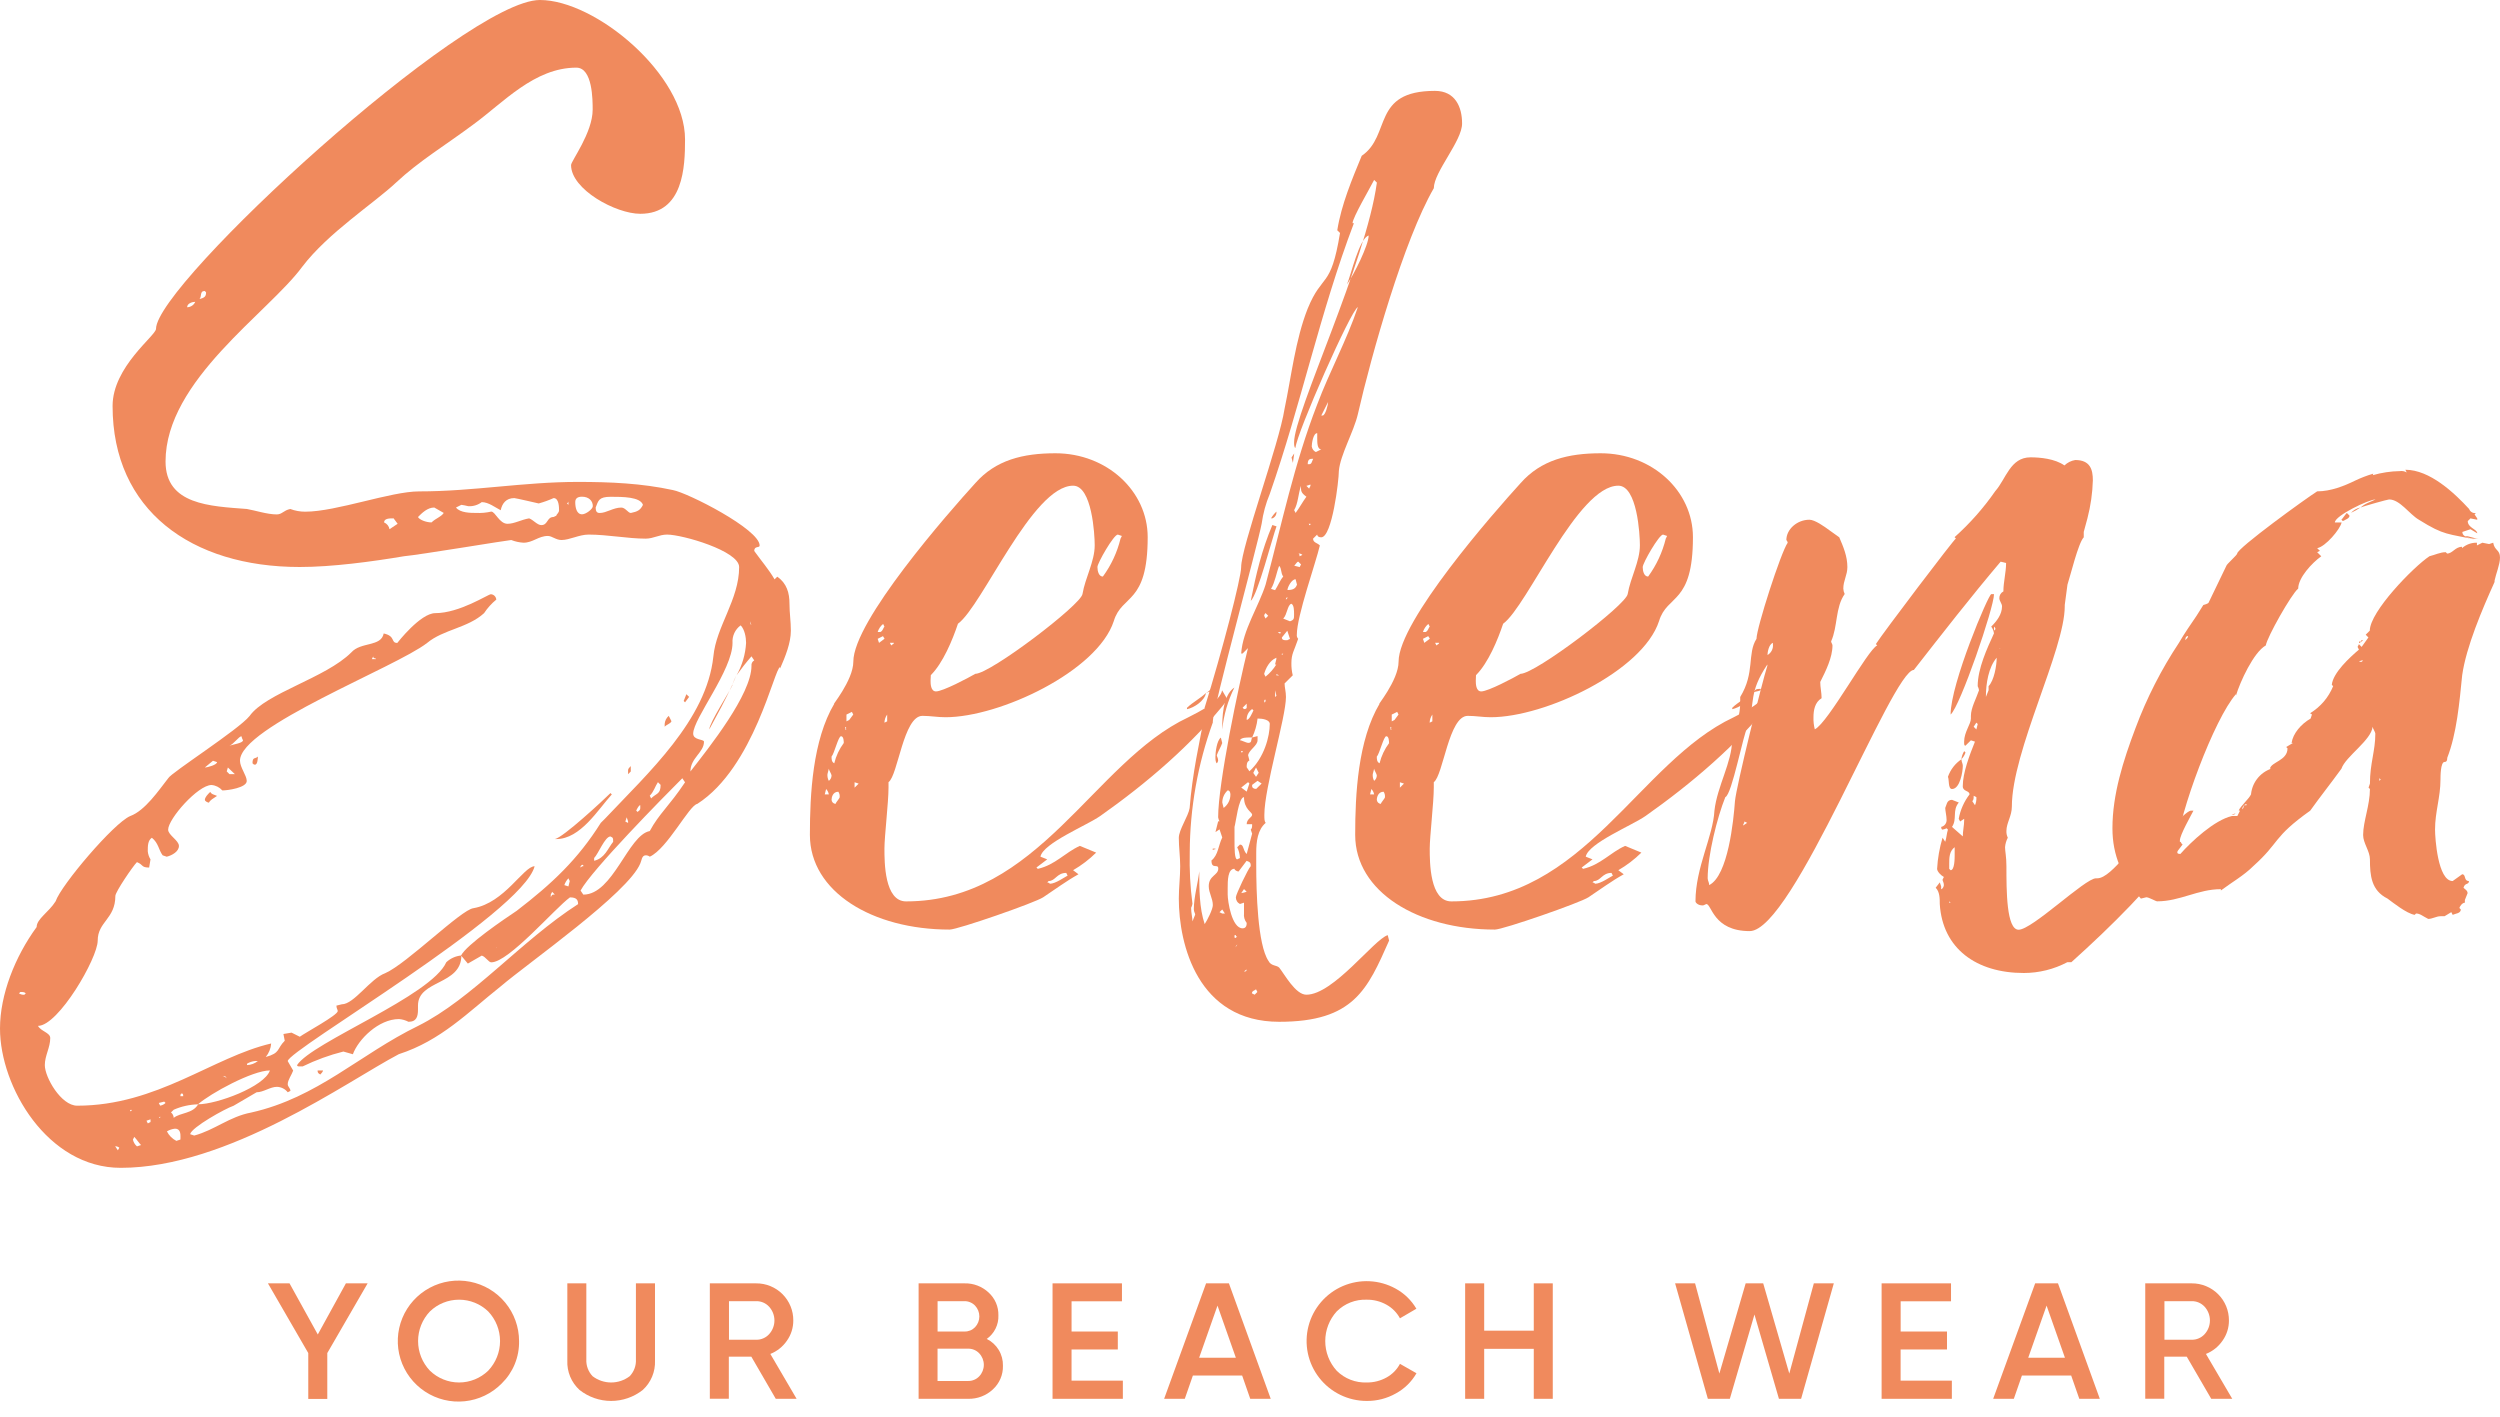 <?xml version="1.0" encoding="UTF-8"?> <svg xmlns="http://www.w3.org/2000/svg" width="120" height="68" viewBox="0 0 120 68" fill="none"> <path d="M17.646 61.601L15.71 64.947V67.148H14.797V64.947L12.861 61.601H13.897L15.254 64.055L16.603 61.601H17.646Z" fill="#F08A5D"></path> <path d="M24.078 66.411C23.604 66.89 22.979 67.19 22.308 67.26C21.637 67.33 20.963 67.166 20.401 66.795C19.838 66.424 19.422 65.87 19.223 65.228C19.024 64.585 19.056 63.893 19.311 63.271C19.567 62.648 20.032 62.134 20.625 61.815C21.219 61.496 21.906 61.393 22.567 61.523C23.229 61.653 23.825 62.008 24.253 62.528C24.681 63.047 24.915 63.699 24.915 64.372C24.923 64.751 24.852 65.127 24.708 65.478C24.564 65.829 24.35 66.146 24.078 66.411ZM20.635 65.792C21.01 66.155 21.512 66.359 22.035 66.359C22.558 66.359 23.06 66.155 23.435 65.792C23.799 65.408 24.002 64.9 24.002 64.371C24.002 63.843 23.799 63.334 23.435 62.95C23.06 62.587 22.558 62.385 22.035 62.385C21.512 62.385 21.01 62.587 20.635 62.95C20.271 63.334 20.068 63.843 20.068 64.371C20.068 64.9 20.271 65.408 20.635 65.792Z" fill="#F08A5D"></path> <path d="M30.851 66.719C30.419 67.059 29.885 67.245 29.335 67.245C28.785 67.245 28.251 67.059 27.819 66.719C27.623 66.541 27.47 66.322 27.368 66.078C27.267 65.833 27.22 65.57 27.232 65.306V61.601H28.144V65.251C28.137 65.398 28.159 65.546 28.211 65.684C28.262 65.823 28.341 65.95 28.443 66.057C28.699 66.253 29.012 66.359 29.335 66.359C29.658 66.359 29.971 66.253 30.227 66.057C30.329 65.95 30.407 65.823 30.459 65.684C30.51 65.546 30.532 65.398 30.524 65.251V61.601H31.44V65.306C31.451 65.57 31.404 65.833 31.302 66.078C31.201 66.322 31.047 66.541 30.851 66.719Z" fill="#F08A5D"></path> <path d="M37.237 67.143L36.064 65.12H34.984V67.139H34.072V61.601H36.294C36.529 61.599 36.762 61.644 36.979 61.733C37.196 61.822 37.394 61.953 37.56 62.119C37.726 62.285 37.857 62.482 37.946 62.699C38.035 62.916 38.08 63.148 38.078 63.383C38.08 63.729 37.974 64.068 37.774 64.351C37.578 64.638 37.3 64.861 36.976 64.989L38.237 67.143H37.237ZM34.991 62.456V64.308H36.301C36.417 64.31 36.532 64.287 36.639 64.24C36.746 64.194 36.841 64.125 36.919 64.039C37.082 63.859 37.173 63.625 37.173 63.382C37.173 63.139 37.082 62.905 36.919 62.724C36.841 62.638 36.746 62.57 36.639 62.523C36.532 62.477 36.417 62.454 36.301 62.456H34.991Z" fill="#F08A5D"></path> <path d="M47.364 64.269C47.603 64.387 47.804 64.572 47.941 64.8C48.079 65.029 48.148 65.293 48.141 65.559C48.146 65.772 48.106 65.982 48.022 66.178C47.939 66.373 47.814 66.548 47.657 66.692C47.337 66.991 46.912 67.153 46.474 67.143H44.093V61.601H46.296C46.724 61.59 47.139 61.748 47.452 62.04C47.604 62.179 47.725 62.348 47.807 62.537C47.888 62.726 47.928 62.931 47.923 63.136C47.932 63.356 47.885 63.575 47.787 63.773C47.689 63.971 47.544 64.141 47.364 64.269ZM46.296 62.456H45.004V63.913H46.296C46.391 63.916 46.484 63.898 46.572 63.863C46.659 63.827 46.738 63.773 46.804 63.705C46.936 63.565 47.009 63.38 47.009 63.188C47.009 62.996 46.936 62.811 46.804 62.671C46.739 62.602 46.66 62.547 46.572 62.511C46.485 62.473 46.391 62.455 46.296 62.456ZM46.469 66.287C46.569 66.289 46.668 66.27 46.76 66.231C46.853 66.193 46.936 66.135 47.004 66.062C47.145 65.914 47.224 65.717 47.224 65.512C47.224 65.307 47.145 65.11 47.004 64.961C46.936 64.888 46.853 64.831 46.761 64.792C46.668 64.753 46.569 64.734 46.469 64.736H45.002V66.287H46.469Z" fill="#F08A5D"></path> <path d="M51.434 66.271H53.897V67.143H50.522V61.601H53.854V62.462H51.435V63.913H53.655V64.775H51.434V66.271Z" fill="#F08A5D"></path> <path d="M60.012 67.143L59.623 66.026H57.258L56.87 67.143H55.878L57.892 61.601H58.988L60.995 67.143H60.012ZM57.559 65.171H59.321L58.44 62.669L57.559 65.171Z" fill="#F08A5D"></path> <path d="M65.599 67.245C65.159 67.245 64.725 67.144 64.33 66.951C63.935 66.758 63.59 66.478 63.321 66.131C63.051 65.785 62.865 65.381 62.776 64.951C62.687 64.522 62.698 64.078 62.807 63.653C62.917 63.228 63.123 62.834 63.409 62.501C63.695 62.167 64.053 61.904 64.457 61.73C64.861 61.557 65.299 61.477 65.739 61.499C66.178 61.52 66.606 61.642 66.991 61.854C67.404 62.08 67.748 62.413 67.986 62.819L67.198 63.279C67.05 63.005 66.826 62.778 66.552 62.626C66.263 62.464 65.936 62.381 65.604 62.385C65.338 62.374 65.073 62.419 64.825 62.515C64.577 62.612 64.352 62.759 64.163 62.947C63.808 63.337 63.612 63.845 63.612 64.372C63.612 64.899 63.808 65.407 64.163 65.797C64.352 65.985 64.577 66.132 64.825 66.228C65.073 66.325 65.338 66.369 65.604 66.359C65.937 66.363 66.265 66.28 66.556 66.118C66.829 65.967 67.053 65.74 67.198 65.464L67.991 65.916C67.758 66.323 67.416 66.659 67.003 66.884C66.575 67.126 66.091 67.251 65.599 67.245Z" fill="#F08A5D"></path> <path d="M73.621 61.601H74.533V67.143H73.621V64.744H71.241V67.143H70.327V61.601H71.241V63.872H73.621V61.601Z" fill="#F08A5D"></path> <path d="M81.977 67.143L80.405 61.601H81.364L82.53 65.931L83.792 61.601H84.634L85.886 65.931L87.064 61.601H88.023L86.453 67.143H85.389L84.214 63.096L83.032 67.143H81.977Z" fill="#F08A5D"></path> <path d="M91.229 66.271H93.689V67.143H90.317V61.601H93.649V62.462H91.231V63.913H93.456V64.775H91.229V66.271Z" fill="#F08A5D"></path> <path d="M99.806 67.143L99.417 66.026H97.052L96.664 67.143H95.672L97.688 61.601H98.783L100.791 67.143H99.806ZM97.355 65.171H99.117L98.236 62.669L97.355 65.171Z" fill="#F08A5D"></path> <path d="M106.139 67.143L104.964 65.12H103.885V67.139H102.972V61.601H105.203C105.438 61.599 105.67 61.645 105.888 61.734C106.105 61.823 106.303 61.954 106.469 62.12C106.635 62.285 106.766 62.482 106.856 62.699C106.945 62.916 106.99 63.148 106.989 63.383C106.991 63.729 106.884 64.068 106.683 64.351C106.487 64.638 106.209 64.861 105.885 64.989L107.148 67.143H106.139ZM103.893 62.456V64.308H105.203C105.319 64.31 105.435 64.287 105.542 64.24C105.649 64.194 105.744 64.125 105.823 64.039C105.986 63.859 106.076 63.625 106.076 63.382C106.076 63.139 105.986 62.905 105.823 62.724C105.744 62.638 105.649 62.57 105.542 62.523C105.435 62.477 105.319 62.454 105.203 62.456H103.893Z" fill="#F08A5D"></path> <path d="M37.961 30.272C37.961 30.858 37.7 31.508 37.443 32.092V32.026C37.182 32.026 36.206 36.833 33.47 38.587C33.079 38.652 32.038 40.731 31.191 41.12C31.135 41.078 31.066 41.054 30.996 41.055C30.799 41.055 30.799 41.315 30.735 41.444C30.148 42.871 25.394 46.187 24.026 47.352C22.471 48.587 21.161 49.95 19.144 50.6C16.668 51.9 10.938 56.056 5.796 56.056C2.279 56.06 0 52.163 0 49.37C0 47.746 0.717 45.923 1.759 44.498C1.759 44.108 2.344 43.783 2.669 43.264C2.93 42.485 5.469 39.497 6.25 39.171C6.967 38.907 7.618 37.937 8.074 37.356C8.204 37.096 11.46 35.018 11.98 34.368C12.762 33.264 15.627 32.55 16.863 31.316C17.32 30.799 18.297 31.056 18.418 30.406C19.004 30.535 18.743 30.861 19.07 30.861C19.07 30.861 20.177 29.431 20.892 29.431C22.065 29.431 23.431 28.523 23.563 28.523C23.63 28.527 23.693 28.556 23.741 28.603C23.788 28.651 23.817 28.714 23.822 28.781C23.595 28.967 23.397 29.186 23.236 29.431C22.455 30.146 21.282 30.212 20.502 30.861C19.004 32.03 11.519 34.889 11.519 36.512C11.519 36.836 11.844 37.225 11.844 37.486C11.844 37.811 10.931 37.941 10.672 37.941C10.54 37.791 10.354 37.697 10.154 37.68C9.503 37.68 8.071 39.306 8.071 39.824C8.071 40.084 8.589 40.341 8.589 40.605C8.589 40.869 8.264 41.058 8.003 41.122L7.808 41.056C7.613 40.798 7.613 40.472 7.29 40.212C7.093 40.343 7.093 40.603 7.093 40.862C7.106 41 7.151 41.133 7.224 41.251L7.159 41.642C6.768 41.642 6.898 41.511 6.573 41.382C6.378 41.577 5.537 42.811 5.537 43.005C5.537 44.11 4.69 44.239 4.69 45.149C4.69 45.994 2.802 49.242 1.824 49.242C1.955 49.501 2.412 49.566 2.412 49.826C2.412 50.281 2.151 50.671 2.151 51.126C2.151 51.71 2.932 53.073 3.705 53.073C7.547 53.073 10.218 50.736 13.016 50.087C12.999 50.325 12.908 50.551 12.757 50.736C13.473 50.54 13.276 50.345 13.668 49.956L13.604 49.632L13.994 49.566L14.39 49.764C14.651 49.57 16.212 48.73 16.212 48.531C16.212 48.465 16.148 48.401 16.148 48.27L16.407 48.206C16.995 48.206 17.776 46.971 18.492 46.712C19.529 46.257 22.137 43.659 22.725 43.593C24.223 43.335 25.133 41.58 25.662 41.58C25.076 43.853 13.811 50.414 13.811 50.934L14.072 51.388C14.006 51.583 13.811 51.843 13.811 52.037C13.811 52.168 13.941 52.232 13.941 52.363L13.811 52.429C13.749 52.35 13.671 52.285 13.581 52.24C13.492 52.195 13.393 52.171 13.293 52.168C12.968 52.168 12.642 52.429 12.317 52.429L11.21 53.077C10.819 53.208 9.192 54.111 9.126 54.441L9.321 54.507C10.297 54.247 11.014 53.597 12.056 53.402C15.247 52.687 17.264 50.609 20.064 49.246C22.669 47.946 25.014 45.153 27.748 43.398C27.748 43.204 27.683 43.074 27.358 43.074C26.641 43.591 24.421 46.192 23.582 46.192C23.45 46.192 23.321 45.932 23.126 45.868L22.457 46.252L22.131 45.863C22.391 45.346 24.216 44.108 24.801 43.719C26.494 42.42 27.738 41.249 28.838 39.497L29.034 39.302C31.117 37.093 33.917 34.559 34.242 31.508C34.373 30.077 35.479 28.778 35.479 27.22C35.479 26.441 32.744 25.66 32.024 25.66C31.632 25.66 31.372 25.855 30.987 25.855C30.141 25.855 29.163 25.66 28.251 25.66C27.797 25.66 27.341 25.921 26.95 25.921C26.689 25.921 26.494 25.726 26.299 25.726C25.843 25.726 25.582 26.05 25.126 26.05C24.925 26.038 24.727 25.994 24.54 25.921C24.411 25.921 20.113 26.636 19.396 26.699C17.841 26.96 15.941 27.216 14.386 27.216C9.178 27.216 5.404 24.488 5.404 19.487C5.404 17.602 7.489 16.108 7.489 15.784C7.489 13.64 22.333 0 25.915 0C28.584 0 32.882 3.572 32.882 6.69C32.882 7.989 32.817 10.262 30.733 10.262C29.56 10.262 27.411 9.094 27.411 7.924C27.411 7.729 28.448 6.373 28.448 5.261C28.448 4.806 28.448 3.247 27.665 3.247C25.648 3.247 24.15 4.936 22.718 5.976C21.415 6.95 20.113 7.729 19.006 8.768C17.969 9.744 15.751 11.172 14.514 12.796C12.892 15.008 7.946 18.255 7.946 22.153C7.946 24.232 10.092 24.297 11.85 24.431C12.241 24.497 12.826 24.692 13.283 24.692C13.543 24.692 13.609 24.497 13.934 24.431C14.163 24.518 14.406 24.562 14.651 24.561C16.148 24.561 18.752 23.587 20.12 23.587C22.725 23.587 25.129 23.132 27.738 23.132C29.301 23.132 30.797 23.198 32.295 23.522C33.012 23.653 36.463 25.407 36.463 26.186C36.463 26.315 36.203 26.186 36.203 26.446C36.527 26.899 36.919 27.354 37.178 27.809L37.31 27.68C37.766 28.004 37.895 28.459 37.895 28.979C37.895 29.429 37.961 29.819 37.961 30.272ZM1.237 47.681C1.171 47.615 1.107 47.615 0.976 47.615L0.912 47.681C0.988 47.733 1.08 47.756 1.171 47.746L1.237 47.681ZM5.728 55.091C5.672 55.045 5.601 55.02 5.528 55.02L5.657 55.215L5.728 55.091ZM6.314 53.273C6.248 53.273 6.248 53.273 6.248 53.337C6.316 53.332 6.316 53.332 6.316 53.268L6.314 53.273ZM6.77 54.962C6.64 54.831 6.575 54.702 6.445 54.571L6.38 54.702C6.408 54.828 6.476 54.942 6.575 55.026L6.77 54.962ZM7.226 53.857V53.728L7.031 53.794L7.095 53.923L7.226 53.857ZM7.946 52.942L7.882 52.877L7.622 52.942L7.687 53.071C7.785 53.056 7.875 53.011 7.946 52.942ZM7.687 53.657V53.592C7.622 53.657 7.622 53.657 7.622 53.721C7.618 53.657 7.618 53.657 7.684 53.657H7.687ZM8.663 54.566C8.663 54.436 8.663 54.176 8.402 54.176C8.264 54.19 8.131 54.235 8.012 54.307C8.11 54.503 8.269 54.663 8.465 54.762L8.66 54.698L8.663 54.566ZM8.207 53.397C8.247 53.428 8.279 53.468 8.302 53.513C8.324 53.558 8.337 53.607 8.338 53.657C8.663 53.397 9.249 53.463 9.51 53.008C9.106 53.017 8.708 53.105 8.338 53.268L8.207 53.397ZM8.793 52.618C8.793 52.553 8.793 52.487 8.729 52.487C8.665 52.487 8.66 52.553 8.66 52.618H8.793ZM8.983 14.748C9.066 14.746 9.147 14.721 9.216 14.675C9.285 14.629 9.34 14.564 9.373 14.488C9.245 14.488 8.983 14.553 8.983 14.748ZM9.501 53.006C10.413 53.006 12.692 52.161 12.956 51.381C12.111 51.383 10.092 52.487 9.501 53.008V53.006ZM9.567 14.357C9.828 14.291 9.891 14.226 9.891 14.031L9.828 13.967C9.572 13.969 9.701 14.228 9.572 14.359L9.567 14.357ZM9.833 36.839C9.962 36.839 10.418 36.71 10.418 36.581L10.223 36.516L9.833 36.839ZM9.833 38.399C9.833 38.27 9.962 38.139 10.092 38.01C10.158 38.139 10.287 38.139 10.418 38.204C10.223 38.334 10.092 38.399 10.028 38.528C9.962 38.521 9.833 38.458 9.833 38.39V38.399ZM10.743 51.65H10.679C10.743 51.65 10.874 51.715 10.874 51.781C10.874 51.745 10.86 51.712 10.835 51.686C10.811 51.661 10.778 51.645 10.743 51.643V51.65ZM10.883 37.027L11.013 37.158H11.273L10.938 36.839L10.883 37.027ZM11.598 35.338C11.469 35.338 11.208 35.73 11.013 35.793C11.208 35.73 11.664 35.664 11.664 35.535C11.629 35.474 11.604 35.407 11.59 35.338H11.598ZM11.859 51.124C12.048 51.117 12.23 51.048 12.377 50.929H12.246C12.108 50.942 11.974 50.986 11.856 51.059L11.859 51.124ZM12.249 36.703C12.184 36.703 12.184 36.703 12.12 36.638C12.12 36.314 12.249 36.443 12.381 36.314C12.372 36.379 12.372 36.703 12.241 36.703H12.249ZM22.146 45.863C22.146 47.291 20.063 47.031 20.063 48.265V48.46C20.063 48.785 19.999 49.046 19.607 49.046C19.465 48.972 19.311 48.928 19.152 48.915C18.175 48.915 17.199 49.888 16.938 50.604L16.482 50.474C15.807 50.644 15.153 50.883 14.528 51.188H14.39C14.324 51.188 14.26 51.188 14.26 51.124C14.975 50.019 20.705 47.81 21.422 46.187C21.619 46.003 21.87 45.89 22.137 45.863H22.146ZM15.374 51.577C15.245 51.514 15.245 51.448 15.245 51.383H15.506C15.497 51.448 15.431 51.514 15.374 51.577ZM17.85 31.637H18.045C18.045 31.571 17.914 31.637 17.914 31.508L17.85 31.637ZM19.087 25.142L18.892 24.881C18.696 24.881 18.436 24.881 18.436 25.076C18.503 25.104 18.562 25.149 18.608 25.206C18.653 25.263 18.684 25.33 18.696 25.402L19.087 25.142ZM20.845 24.361C20.519 24.361 20.258 24.621 20.063 24.816C20.128 24.947 20.453 25.076 20.714 25.076C20.909 24.881 21.17 24.816 21.3 24.621L20.845 24.361ZM26.705 24.752C26.705 24.687 26.834 24.621 26.834 24.492C26.834 24.363 26.834 23.908 26.574 23.908C26.342 24.012 26.103 24.098 25.858 24.166C25.858 24.166 24.751 23.908 24.686 23.908C24.295 23.908 24.1 24.166 24.034 24.492C23.775 24.361 23.449 24.102 23.124 24.102C22.937 24.243 22.706 24.312 22.473 24.297C22.365 24.269 22.256 24.247 22.146 24.232L21.887 24.361C22.082 24.621 22.602 24.621 22.863 24.621C23.104 24.632 23.345 24.61 23.58 24.556C23.775 24.556 23.97 25.142 24.361 25.142C24.686 25.142 25.012 24.947 25.397 24.881C25.592 24.947 25.788 25.205 25.983 25.205C26.309 25.205 26.244 24.816 26.568 24.816L26.705 24.752ZM23.768 45.472C23.832 45.472 23.832 45.472 23.832 45.537V45.472H23.768ZM26.632 42.938L26.503 42.809L26.437 42.938V43.069C26.501 42.938 26.501 42.938 26.631 42.938H26.632ZM26.698 40.276H26.632C27.023 40.21 28.977 38.392 29.303 38.068L29.367 38.132C28.714 38.847 27.867 40.276 26.696 40.276H26.698ZM27.349 42.29L27.284 42.159C27.196 42.252 27.129 42.364 27.088 42.485L27.284 42.549L27.349 42.29ZM27.284 24.037C27.284 24.102 27.284 24.102 27.218 24.166L27.284 24.232V24.037ZM28.456 24.297C28.456 24.037 28.26 23.842 27.938 23.842C27.743 23.842 27.612 23.908 27.612 24.102C27.612 24.361 27.677 24.687 27.938 24.687C28.128 24.687 28.455 24.431 28.455 24.297H28.456ZM32.751 37.356C31.839 38.266 28.389 41.773 27.867 42.747L27.999 42.942C29.431 42.942 30.148 40.084 31.189 39.89C31.644 39.045 32.1 38.72 32.882 37.551L32.751 37.356ZM27.867 41.644C27.933 41.579 27.933 41.579 27.999 41.579C27.999 41.513 27.999 41.513 27.933 41.513L27.867 41.579V41.644ZM28.519 41.318C29.037 41.189 29.17 40.734 29.431 40.408C29.431 40.214 29.431 40.214 29.301 40.15C29.04 40.15 28.714 40.994 28.519 41.184V41.318ZM30.863 24.235C30.733 23.846 29.887 23.846 29.308 23.846C28.73 23.846 28.721 24.04 28.591 24.363C28.591 24.557 28.657 24.623 28.787 24.623C29.111 24.623 29.438 24.363 29.823 24.363C30.018 24.363 30.149 24.623 30.279 24.623C30.602 24.556 30.733 24.492 30.863 24.232V24.235ZM30.016 39.435L30.148 39.5V39.424L30.082 39.23L30.016 39.435ZM30.148 37.162V36.967C30.148 36.901 30.212 36.836 30.277 36.772V37.031L30.148 37.162ZM30.538 38.907L30.602 38.973C30.668 38.907 30.733 38.907 30.733 38.778V38.649C30.668 38.652 30.602 38.782 30.538 38.907ZM31.253 38.323C31.514 38.065 31.709 38.129 31.709 37.673L31.58 37.544C31.448 37.739 31.385 37.999 31.189 38.194L31.253 38.323ZM32.231 34.621C32.165 34.751 32.036 34.751 31.904 34.882V34.751C31.91 34.676 31.929 34.603 31.963 34.536C31.996 34.47 32.043 34.41 32.1 34.361L32.231 34.621ZM32.882 33.712L32.817 33.646L32.946 33.322L33.078 33.451L32.882 33.712ZM36.071 31.957C36.064 31.906 36.073 31.854 36.097 31.808C36.12 31.762 36.157 31.724 36.203 31.699L36.071 31.504C35.818 31.794 35.579 32.098 35.356 32.412C35.625 31.937 35.781 31.406 35.812 30.861C35.812 30.601 35.746 30.212 35.551 30.017C35.42 30.113 35.315 30.241 35.247 30.389C35.179 30.537 35.149 30.699 35.161 30.861C35.161 32.161 33.273 34.497 33.273 35.213C33.273 35.538 33.791 35.473 33.791 35.602C33.791 36.119 33.14 36.383 33.14 37.031C34.053 35.859 36.071 33.326 36.071 31.961V31.957ZM35.152 32.867C34.826 33.582 34.435 34.296 34.045 35.011C34.053 34.689 35.029 33.196 35.161 32.876L35.152 32.867ZM35.347 32.412C35.271 32.559 35.206 32.711 35.152 32.867L35.347 32.412ZM36.062 30.01C36.062 29.944 35.999 29.879 35.999 29.815C35.995 29.852 36 29.888 36.012 29.922C36.025 29.957 36.045 29.988 36.071 30.013L36.062 30.01Z" fill="#F08A5D"></path> <path d="M58.927 33.586C57.234 35.73 55.02 37.613 52.807 39.171C52.156 39.626 50.071 40.471 49.941 41.12L50.267 41.249L49.749 41.641L49.815 41.705C50.661 41.51 51.117 40.925 51.833 40.602L52.615 40.925C52.284 41.253 51.912 41.537 51.508 41.77L51.767 41.965C51.181 42.29 50.661 42.68 50.074 43.069C49.684 43.33 45.973 44.62 45.583 44.62C41.87 44.62 38.875 42.802 38.875 40.074C38.875 38.125 39.006 35.528 40.048 33.774C39.853 33.968 40.96 32.669 40.96 31.759C40.96 29.812 45.517 24.614 46.819 23.186C47.795 22.081 49.098 21.757 50.661 21.757C53.135 21.757 55.089 23.575 55.089 25.784C55.089 29.031 53.852 28.512 53.462 29.812C52.676 32.221 47.987 34.427 45.384 34.427C44.994 34.427 44.667 34.361 44.277 34.361C43.365 34.361 43.104 37.219 42.649 37.544V37.805C42.649 38.518 42.453 40.143 42.453 40.734C42.453 41.384 42.453 43.267 43.489 43.267C49.868 43.267 52.472 36.578 57.032 34.434C57.55 34.173 58.587 33.653 58.66 33.134L58.927 33.586ZM39.784 38.132C39.767 38.035 39.722 37.944 39.654 37.872L39.588 38.132H39.784ZM39.784 36.898L39.718 37.158C39.708 37.27 39.731 37.383 39.784 37.482C39.824 37.452 39.856 37.412 39.879 37.367C39.902 37.322 39.914 37.273 39.915 37.222C39.915 37.158 39.784 36.964 39.784 36.898ZM40.501 35.664C40.501 35.599 40.501 35.339 40.369 35.339C40.238 35.339 40.044 36.183 39.915 36.314C39.915 36.443 39.915 36.574 40.044 36.638C40.13 36.286 40.285 35.955 40.501 35.664ZM40.305 38.263C40.315 38.171 40.292 38.079 40.24 38.003C39.979 38.003 39.915 38.263 39.915 38.392C39.918 38.443 39.939 38.491 39.975 38.527C40.011 38.563 40.059 38.584 40.11 38.587C40.11 38.522 40.305 38.327 40.305 38.263ZM40.63 35.014L40.564 34.949H40.63L40.564 34.885V35.014H40.63ZM40.956 34.299L40.891 34.17L40.63 34.299V34.625L40.761 34.56L40.956 34.299ZM41.216 37.613L41.02 37.548V37.808L41.216 37.613ZM42.453 30.077L42.389 29.948C42.266 30.05 42.175 30.185 42.128 30.337H42.257C42.389 30.272 42.389 30.143 42.453 30.077ZM42.389 30.532L42.128 30.663L42.193 30.858L42.453 30.663C42.453 30.598 42.389 30.598 42.389 30.532ZM42.584 34.299C42.501 34.413 42.456 34.549 42.453 34.689L42.584 34.625V34.299ZM42.713 30.853L42.779 30.982C42.845 30.916 42.908 30.916 42.908 30.853H42.713ZM44.667 32.671C44.667 32.8 44.667 33.188 44.928 33.188C45.253 33.188 46.483 32.538 46.816 32.343C47.531 32.343 51.895 29.029 51.96 28.511C52.09 27.73 52.546 26.951 52.546 26.172C52.546 25.655 52.415 23.313 51.51 23.313C49.556 23.313 47.146 29.095 45.982 29.939C45.721 30.718 45.265 31.823 44.679 32.407L44.667 32.671ZM50.269 42.354C50.318 42.361 50.364 42.384 50.399 42.42C50.66 42.42 51.116 42.094 51.245 42.03L51.18 41.899C50.724 41.899 50.661 42.29 50.333 42.29L50.269 42.354ZM52.677 27.22C52.677 27.415 52.743 27.675 52.938 27.675C53.337 27.13 53.625 26.511 53.785 25.855L53.85 25.726L53.655 25.66C53.458 25.66 52.676 27.025 52.676 27.22H52.677ZM56.975 33.975C57.236 33.715 57.627 33.52 57.887 33.26C57.822 33.65 57.3 33.975 56.975 34.041V33.975ZM58.342 33.131C58.212 33.196 58.017 33.196 57.887 33.26C58.147 33.131 58.017 33.065 58.342 33.065V33.131Z" fill="#F08A5D"></path> <path d="M68.824 9.032C67.39 11.507 65.829 17.021 65.177 19.88C64.982 20.725 64.331 21.828 64.265 22.608C64.265 23.063 63.941 25.791 63.419 25.791C63.224 25.791 63.224 25.66 63.224 25.66L63.028 25.855C63.028 26.05 63.224 26.05 63.353 26.181C63.158 27.025 62.248 29.558 62.248 30.467C62.243 30.502 62.247 30.538 62.258 30.572C62.269 30.606 62.287 30.637 62.312 30.663C62.116 31.247 61.987 31.377 61.987 31.831C61.983 32.028 62.005 32.225 62.052 32.416L61.66 32.805C61.66 33 61.726 33.196 61.726 33.455C61.726 34.43 60.689 37.808 60.689 39.107C60.689 39.302 60.689 39.431 60.755 39.497C60.365 39.821 60.299 40.405 60.299 40.925V41.51C60.299 42.809 60.365 45.342 60.885 46.121C61.016 46.382 61.275 46.316 61.403 46.447C61.662 46.771 62.184 47.746 62.705 47.746C64.006 47.746 65.96 45.082 66.611 44.887L66.677 45.148C65.64 47.486 64.984 49.046 61.403 49.046C57.495 49.046 56.583 45.342 56.583 43.133C56.583 42.616 56.649 42.099 56.649 41.582C56.649 41.127 56.583 40.672 56.583 40.217C56.583 39.828 57.039 39.183 57.102 38.789C57.231 37.165 57.557 35.671 57.882 34.048L57.818 33.982C58.665 31.254 59.575 27.745 59.575 27.227C59.575 26.253 61.399 21.316 61.658 19.627C61.985 18.067 62.177 16.315 62.766 14.821C63.483 13.066 63.873 13.911 64.321 11.183L64.189 11.053C64.385 9.818 64.906 8.584 65.362 7.479C66.794 6.506 65.818 4.362 68.878 4.362C69.855 4.362 70.18 5.142 70.18 5.921C70.191 6.759 68.824 8.253 68.824 9.032ZM58.471 39.425H58.535C58.504 39.363 58.482 39.298 58.471 39.23C58.471 37.606 59.447 32.929 59.903 31.109L59.643 31.37H59.577C59.643 30.265 60.423 29.097 60.75 28.057C61.531 25.128 62.116 22.276 63.224 19.418C63.809 17.859 64.656 16.301 65.177 14.741C64.851 14.871 62.241 20.782 62.182 21.497C62.116 21.497 62.116 21.302 62.116 21.236C62.116 19.808 65.571 12.598 66.09 8.765L65.958 8.636C65.763 9.025 64.922 10.454 64.922 10.714H64.987C63.358 15.002 62.448 19.418 60.95 23.706C60.759 24.164 60.628 24.644 60.56 25.135C60.365 26.169 58.216 34.034 58.216 34.613V34.677C57.491 36.677 57.116 38.786 57.108 40.913C57.087 41.738 57.13 42.563 57.238 43.381C57.227 43.449 57.206 43.515 57.174 43.576C57.174 43.836 57.238 44.031 57.238 44.226L57.369 43.902C57.369 43.836 57.304 43.771 57.304 43.641C57.304 43.057 57.499 42.407 57.565 41.823C57.565 42.668 57.564 43.576 57.825 44.357C57.955 44.162 58.216 43.641 58.216 43.447C58.216 43.121 58.02 42.862 58.02 42.537C58.02 42.02 58.477 42.02 58.477 41.692C58.477 41.432 58.15 41.758 58.15 41.303C58.477 41.043 58.477 40.589 58.668 40.198L58.537 39.809L58.342 39.94L58.471 39.425ZM58.211 40.733H58.34C58.34 40.798 58.34 40.733 58.211 40.798V40.733ZM58.667 35.666C58.601 35.861 58.471 36.055 58.406 36.25C58.406 36.316 58.471 36.381 58.471 36.51C58.465 36.559 58.441 36.605 58.406 36.64C58.34 36.576 58.34 36.445 58.34 36.316C58.34 36.121 58.406 35.537 58.601 35.406L58.667 35.666ZM58.535 43.785L58.667 43.85H58.796L58.667 43.655L58.535 43.785ZM59.252 33C58.938 33.631 58.739 34.313 58.667 35.014C58.667 34.494 58.667 33.393 59.252 33ZM58.734 38.782C58.836 38.707 58.919 38.609 58.975 38.496C59.032 38.383 59.061 38.258 59.06 38.132C59.06 38.132 59.06 37.937 58.929 37.937C58.848 38.011 58.782 38.102 58.738 38.202C58.693 38.303 58.67 38.411 58.67 38.522L58.734 38.782ZM59.841 41.315L59.451 41.832C59.385 41.832 59.256 41.767 59.256 41.701C58.929 41.701 58.929 42.287 58.929 42.611V42.935C58.929 43.261 59.124 44.56 59.646 44.56C59.841 44.56 59.841 44.365 59.841 44.3C59.739 44.171 59.693 44.008 59.712 43.845V43.328L59.517 43.392C59.456 43.361 59.406 43.315 59.372 43.258C59.337 43.2 59.32 43.135 59.321 43.068C59.321 42.937 59.907 41.703 60.036 41.574C60.033 41.444 60.033 41.38 59.838 41.32L59.841 41.315ZM60.102 40.016L60.036 39.821C60.102 39.757 60.102 39.692 60.102 39.561H59.841C59.841 39.302 60.102 39.237 60.102 39.107C60.102 38.978 59.712 38.847 59.712 38.263C59.451 38.263 59.321 39.497 59.256 39.692V40.276C59.256 40.731 59.256 41.249 59.385 41.249L59.517 41.186C59.511 41.006 59.467 40.829 59.385 40.669L59.517 40.539C59.712 40.539 59.646 40.8 59.841 40.994L60.102 40.016ZM59.321 45.013L59.385 44.948C59.321 44.948 59.321 44.948 59.321 44.882C59.256 44.882 59.256 44.882 59.256 44.948C59.256 45.013 59.252 45.018 59.318 45.018L59.321 45.013ZM59.321 45.466C59.321 45.403 59.385 45.403 59.385 45.337C59.318 45.408 59.318 45.408 59.318 45.472L59.321 45.466ZM59.971 35.399C59.841 35.399 59.58 35.399 59.517 35.53C59.58 35.53 59.841 35.659 59.907 35.659C60.102 35.659 60.036 35.53 60.102 35.399H59.971ZM59.58 36.048V36.114C59.646 36.114 59.646 36.114 59.646 36.048H59.58ZM59.841 37.998L59.971 37.608L59.907 37.543L59.58 37.803L59.841 37.998ZM59.712 42.675L59.58 42.869C59.669 42.856 59.757 42.834 59.841 42.804L59.712 42.675ZM59.646 33.97L59.712 34.036C59.841 34.036 59.841 33.97 59.841 33.97V33.775L59.646 33.97ZM59.712 46.637C59.841 46.637 59.841 46.571 59.841 46.571H59.712C59.712 46.571 59.841 46.571 59.841 46.507L59.712 46.637ZM60.102 34.036C60.018 34.092 59.949 34.169 59.904 34.26C59.858 34.351 59.837 34.451 59.841 34.553C59.971 34.553 60.102 34.229 60.166 34.098L60.102 34.036ZM60.363 35.333V35.53C60.363 35.788 59.971 35.983 59.907 36.243L59.971 36.503C59.841 36.569 59.841 36.698 59.841 36.827L59.971 37.022C60.688 36.374 60.949 35.333 60.949 34.749C60.949 34.554 60.622 34.489 60.363 34.489C60.328 34.805 60.24 35.112 60.102 35.399L60.363 35.333ZM61.273 25.266C61.078 25.783 60.363 28.578 60.036 28.838C60.297 27.539 60.555 26.436 61.073 25.2L61.273 25.266ZM60.102 37.674V37.739C60.102 37.804 60.166 37.868 60.297 37.868L60.558 37.61L60.363 37.479L60.102 37.674ZM60.289 47.486C60.223 47.552 60.093 47.552 60.093 47.681L60.223 47.746L60.354 47.615L60.289 47.486ZM60.289 37.288L60.418 37.093L60.289 36.84L60.157 37.1L60.289 37.288ZM60.874 29.558L60.745 29.427C60.707 29.462 60.684 29.508 60.679 29.558L60.745 29.688L60.874 29.558ZM61.201 31.897L61.265 31.637V31.571C60.94 31.702 60.746 32.088 60.679 32.352L60.745 32.481C60.949 32.317 61.124 32.119 61.263 31.897H61.201ZM60.682 33.715C60.748 33.715 60.748 33.65 60.748 33.586C60.684 33.586 60.684 33.586 60.684 33.715H60.682ZM61.009 24.881C61.079 24.761 61.166 24.651 61.268 24.556C61.276 24.624 61.262 24.692 61.227 24.751C61.192 24.81 61.138 24.856 61.075 24.881H61.009ZM61.204 28.328C61.334 28.133 61.463 27.811 61.595 27.678C61.463 27.484 61.529 27.289 61.399 27.161C61.268 27.487 61.204 27.942 61.009 28.266L61.204 28.328ZM61.204 33.134V33.458L61.268 33.395L61.204 33.134ZM61.399 32.419L61.268 32.355V32.419H61.399ZM61.463 30.406C61.463 30.341 61.463 30.341 61.529 30.341H61.334C61.401 30.403 61.401 30.403 61.465 30.403L61.463 30.406ZM61.919 30.667L61.79 30.275L61.529 30.601C61.529 30.73 61.658 30.73 61.724 30.73H61.79L61.919 30.667ZM61.529 31.445L61.595 31.38H61.529V31.445ZM61.919 29.822C62.115 29.757 62.115 29.691 62.115 29.496C62.115 29.302 62.115 29.041 61.985 28.979C61.79 29.043 61.79 29.496 61.595 29.693L61.919 29.822ZM61.79 28.652C61.724 28.718 61.724 28.718 61.724 28.781L61.79 28.718V28.652ZM62.189 27.804C61.994 27.804 61.798 28.194 61.798 28.321C62.059 28.321 62.189 28.256 62.255 28.061L62.189 27.804ZM61.994 21.959L62.123 21.764C62.123 21.828 62.059 22.153 62.059 22.219L61.994 21.959ZM62.123 24.492L62.189 24.621C62.384 24.361 62.515 24.104 62.707 23.842C62.446 23.648 62.446 23.582 62.446 23.325C62.312 23.713 62.312 24.166 62.116 24.492H62.123ZM62.318 26.96C62.255 26.96 62.189 27.091 62.123 27.154L62.384 27.22L62.45 27.091L62.318 26.96ZM62.384 26.7L62.515 26.636C62.489 26.611 62.458 26.592 62.424 26.581C62.39 26.57 62.354 26.566 62.318 26.57C62.377 26.57 62.377 26.636 62.377 26.7H62.384ZM62.902 23.322V23.258L62.707 23.322L62.837 23.453L62.902 23.322ZM62.966 22.024C62.837 22.024 62.771 22.088 62.771 22.283H62.837C62.966 22.283 62.966 22.153 63.032 22.024H62.966ZM62.771 25.142C62.837 25.142 62.837 25.142 62.837 25.205C62.902 25.205 62.902 25.205 62.902 25.142H62.771ZM62.966 21.438C62.975 21.494 62.997 21.547 63.031 21.593C63.065 21.638 63.11 21.674 63.161 21.698L63.422 21.569C63.227 21.569 63.227 21.243 63.227 21.052V20.792C63.028 20.788 62.963 21.309 62.963 21.438H62.966ZM63.422 19.944H63.488C63.617 19.944 63.749 19.427 63.749 19.294L63.422 19.944ZM64.659 13.644C64.986 13.189 65.696 11.76 65.696 11.305C65.243 11.436 64.851 13.189 64.656 13.644H64.659Z" fill="#F08A5D"></path> <path d="M85.1 33.586C83.407 35.73 81.194 37.613 78.98 39.171C78.328 39.626 76.245 40.471 76.115 41.12L76.44 41.249L75.922 41.641L75.986 41.705C76.832 41.51 77.288 40.925 78.005 40.602L78.786 40.925C78.455 41.253 78.082 41.537 77.679 41.77L77.94 41.965C77.354 42.29 76.832 42.68 76.247 43.069C75.856 43.33 72.146 44.62 71.755 44.62C68.045 44.62 65.049 42.802 65.049 40.074C65.049 38.125 65.179 35.528 66.222 33.774C66.025 33.968 67.132 32.669 67.132 31.759C67.132 29.812 71.691 24.614 72.992 23.186C73.97 22.081 75.272 21.757 76.834 21.757C79.309 21.757 81.261 23.575 81.261 25.784C81.261 29.031 80.025 28.512 79.634 29.812C78.85 32.221 74.162 34.427 71.557 34.427C71.166 34.427 70.841 34.361 70.451 34.361C69.539 34.361 69.278 37.219 68.822 37.544V37.805C68.822 38.518 68.627 40.143 68.627 40.734C68.627 41.384 68.627 43.267 69.663 43.267C76.044 43.267 78.646 36.578 83.207 34.434C83.725 34.173 84.77 33.653 84.836 33.134L85.1 33.586ZM65.958 38.132C65.941 38.034 65.895 37.944 65.827 37.872L65.763 38.132H65.958ZM65.958 36.898L65.892 37.158C65.882 37.27 65.905 37.383 65.958 37.482C65.997 37.451 66.029 37.411 66.052 37.367C66.074 37.322 66.086 37.272 66.087 37.222C66.087 37.158 65.958 36.964 65.958 36.898ZM66.673 35.664C66.673 35.599 66.673 35.339 66.543 35.339C66.414 35.339 66.219 36.183 66.087 36.314C66.087 36.443 66.087 36.574 66.219 36.638C66.305 36.285 66.462 35.954 66.68 35.664H66.673ZM66.478 38.263C66.487 38.172 66.465 38.08 66.414 38.003C66.153 38.003 66.087 38.263 66.087 38.392C66.091 38.443 66.112 38.49 66.148 38.526C66.184 38.562 66.232 38.584 66.283 38.587C66.283 38.522 66.478 38.327 66.478 38.263ZM66.804 35.014L66.739 34.949H66.804L66.739 34.885V35.014H66.804ZM67.129 34.299L67.065 34.17L66.804 34.299V34.625L66.934 34.56L67.129 34.299ZM67.39 37.613L67.195 37.548V37.808L67.39 37.613ZM68.627 30.077L68.561 29.948C68.439 30.05 68.349 30.185 68.302 30.337H68.432C68.561 30.272 68.561 30.143 68.627 30.077ZM68.561 30.532L68.302 30.663L68.366 30.858L68.627 30.663C68.627 30.598 68.561 30.598 68.561 30.532ZM68.753 34.299C68.672 34.414 68.627 34.549 68.623 34.689L68.753 34.625V34.299ZM68.884 30.853L68.95 30.982C69.014 30.916 69.079 30.916 69.079 30.853H68.884ZM70.838 32.671C70.838 32.8 70.838 33.188 71.099 33.188C71.424 33.188 72.653 32.538 72.985 32.343C73.702 32.343 78.066 29.029 78.13 28.511C78.261 27.73 78.715 26.951 78.715 26.172C78.715 25.655 78.586 23.313 77.679 23.313C75.727 23.313 73.317 29.095 72.151 29.939C71.89 30.718 71.434 31.823 70.848 32.407L70.838 32.671ZM76.44 42.354C76.49 42.361 76.536 42.384 76.571 42.42C76.831 42.42 77.287 42.094 77.418 42.03L77.352 41.899C76.896 41.899 76.834 42.29 76.506 42.29L76.44 42.354ZM78.85 27.22C78.85 27.415 78.916 27.675 79.111 27.675C79.509 27.129 79.797 26.511 79.957 25.855L80.021 25.726L79.826 25.66C79.636 25.66 78.85 27.025 78.85 27.22ZM83.148 33.975C83.407 33.715 83.799 33.52 84.058 33.26C83.994 33.65 83.473 33.975 83.148 34.041V33.975ZM84.514 33.131C84.385 33.196 84.189 33.196 84.058 33.26C84.319 33.131 84.189 33.065 84.514 33.065V33.131Z" fill="#F08A5D"></path> <path d="M102.876 40.471L103.071 40.602C103.075 40.534 103.104 40.47 103.152 40.422C103.2 40.374 103.264 40.346 103.332 40.341C103.722 40.341 104.829 38.976 105.154 38.911H105.286C105.154 39.171 104.634 40.081 104.634 40.341V40.405C104.643 40.405 104.651 40.407 104.659 40.41C104.667 40.413 104.674 40.418 104.68 40.424C104.686 40.43 104.691 40.438 104.694 40.446C104.697 40.453 104.698 40.462 104.698 40.471L104.764 40.536C103.266 42.549 101.378 44.432 99.424 46.187H99.229C98.587 46.525 97.872 46.703 97.146 46.704C94.867 46.704 93.24 45.534 93.109 43.39C93.109 43.13 93.109 42.806 92.913 42.611L93.11 42.354L93.176 42.549V42.68C93.242 42.68 93.306 42.549 93.306 42.485C93.306 42.354 93.242 42.29 93.242 42.225L93.306 42.094C93.176 42.03 92.981 41.835 92.981 41.704C93.009 41.198 93.097 40.697 93.242 40.21L93.371 40.405C93.437 40.21 93.437 40.016 93.501 39.821L93.437 39.757C93.375 39.788 93.31 39.81 93.242 39.821C93.176 39.821 93.176 39.692 93.176 39.692C93.25 39.675 93.317 39.634 93.364 39.575C93.411 39.515 93.437 39.442 93.437 39.366C93.437 39.171 93.371 38.911 93.371 38.782C93.437 38.652 93.437 38.392 93.696 38.392L94.022 38.521C93.696 38.911 93.957 39.302 93.696 39.692L94.214 40.147C94.214 39.886 94.28 39.63 94.28 39.366V39.302L94.085 39.431L94.019 39.302C94.096 38.877 94.274 38.475 94.537 38.132C94.537 37.937 94.213 38.003 94.213 37.742C94.213 37.093 94.537 36.248 94.798 35.599L94.603 35.535L94.342 35.793C94.278 35.793 94.278 35.73 94.278 35.599C94.278 35.144 94.603 34.754 94.603 34.494V34.365C94.603 33.975 94.864 33.52 94.993 33.131C94.982 33.063 94.961 32.997 94.929 32.936C94.929 32.092 95.384 31.116 95.71 30.403C95.695 30.285 95.65 30.173 95.579 30.077C95.84 29.819 96.097 29.493 96.097 29.104C96.097 28.974 95.968 28.843 95.968 28.714C95.966 28.647 95.984 28.581 96.018 28.523C96.053 28.465 96.103 28.419 96.163 28.388C96.163 27.935 96.292 27.48 96.292 27.025L96.031 26.96C94.6 28.648 93.233 30.406 91.865 32.157C90.828 32.157 86.069 44.693 83.986 44.693C82.229 44.693 82.163 43.393 81.903 43.393C81.773 43.459 81.773 43.459 81.707 43.459C81.512 43.459 81.383 43.33 81.383 43.264C81.383 41.641 82.229 40.147 82.293 38.911C82.424 37.742 83.139 36.574 83.139 35.535V35.404C83.335 34.754 83.53 34.37 83.53 33.715V33.455C84.247 32.286 83.856 31.377 84.312 30.663C84.312 30.146 85.484 26.505 85.81 26.05C85.803 26.001 85.78 25.955 85.745 25.921C85.745 25.404 86.263 24.947 86.852 24.947C87.111 24.947 87.567 25.271 87.828 25.464L88.284 25.79C88.479 26.244 88.674 26.698 88.674 27.218C88.674 27.608 88.479 27.868 88.479 28.252C88.483 28.343 88.505 28.431 88.545 28.512C88.089 29.162 88.218 30.063 87.894 30.785C87.894 30.851 87.959 30.915 87.959 30.98C87.959 31.564 87.633 32.214 87.372 32.734C87.372 32.993 87.437 33.252 87.437 33.514C87.111 33.708 87.047 34.098 87.047 34.423C87.04 34.62 87.061 34.817 87.111 35.008C87.762 34.682 89.652 31.175 90.106 30.98L90.042 30.915C90.367 30.398 93.819 25.848 93.884 25.848L93.819 25.784C94.554 25.127 95.21 24.385 95.772 23.575C96.291 22.991 96.488 21.952 97.465 21.952C97.92 21.952 98.637 22.017 99.093 22.341C99.235 22.204 99.416 22.113 99.611 22.081C100.328 22.081 100.457 22.536 100.457 23.056C100.439 23.67 100.352 24.28 100.198 24.875L100.02 25.531V25.791C99.759 26.05 99.369 27.675 99.238 28.064L99.108 29.038V29.104C99.108 31.182 96.569 36.054 96.569 38.716C96.569 39.171 96.308 39.497 96.308 39.886C96.303 39.998 96.326 40.109 96.374 40.21C96.3 40.352 96.255 40.506 96.242 40.665C96.242 40.86 96.308 41.12 96.308 41.575C96.308 42.744 96.308 44.627 96.894 44.627C97.545 44.627 100.084 42.159 100.606 42.159H100.67C101.387 42.159 102.624 40.147 103.08 40.016C103.015 40.072 102.963 40.142 102.928 40.221C102.892 40.299 102.875 40.385 102.876 40.471ZM82.041 42.485C82.951 42.03 83.212 39.366 83.278 38.458C83.342 37.742 84.578 32.741 84.832 31.961V31.897C83.922 33.26 84.247 33.715 83.922 34.754C83.661 35.271 83.139 38.132 82.815 38.263C82.424 39.237 81.968 41.055 81.968 42.159C81.975 42.29 82.041 42.354 82.041 42.485ZM83.734 39.431C83.734 39.497 83.668 39.561 83.668 39.626L83.863 39.497L83.734 39.431ZM85.1 30.858C84.905 30.922 84.839 31.313 84.839 31.442C84.929 31.391 85.001 31.314 85.047 31.222C85.094 31.131 85.112 31.027 85.1 30.925V30.858ZM94.214 36.769C94.214 37.027 94.085 37.872 93.696 37.872C93.501 37.872 93.566 37.419 93.501 37.288C93.62 36.943 93.849 36.646 94.152 36.443C94.147 36.574 94.216 36.638 94.216 36.769H94.214ZM93.563 41.704L93.629 41.77C93.824 41.77 93.824 41.186 93.824 41.055V40.665C93.563 40.86 93.563 41.182 93.563 41.444V41.704ZM93.563 43.33H93.629L93.563 43.264V43.33ZM93.629 34.299C93.629 32.805 95.451 28.519 95.581 28.519H95.712C95.714 29.169 94.086 33.91 93.629 34.299ZM94.28 36.054L94.344 36.119C94.304 36.241 94.237 36.352 94.147 36.443C94.162 36.305 94.208 36.172 94.282 36.054H94.28ZM94.8 38.651C94.853 38.528 94.876 38.394 94.865 38.261L94.736 38.196C94.736 38.325 94.736 38.391 94.67 38.456L94.8 38.651ZM94.865 34.687L94.736 34.883L94.865 35.013L94.931 34.752L94.865 34.687ZM95.451 32.934C95.712 32.674 95.841 31.959 95.841 31.57C95.451 32.025 95.323 32.803 95.323 33.453L95.453 33.129L95.451 32.934ZM95.778 30.206C95.778 30.141 95.778 30.141 95.712 30.075V30.27L95.778 30.206ZM95.973 31.115V31.18C95.973 31.115 95.973 31.115 96.037 31.115H95.973ZM102.611 40.731C102.611 40.796 102.287 40.991 102.287 41.12L102.482 41.249C102.574 41.089 102.64 40.914 102.677 40.733L102.611 40.731Z" fill="#F08A5D"></path> <path d="M110.884 34.235C111.383 33.932 111.772 33.476 111.991 32.936L111.926 32.87C111.991 32.286 112.772 31.571 113.228 31.182L113.163 31.052L113.228 30.921L113.358 31.052L113.684 30.597L113.553 30.466L113.75 30.272C113.75 29.363 115.833 27.22 116.614 26.699C116.875 26.636 117.132 26.505 117.395 26.505L117.461 26.57C117.721 26.57 117.851 26.246 118.177 26.246V26.31C118.374 26.136 118.63 26.043 118.893 26.05V26.181L119.153 26.05L119.478 26.115L119.673 26.05C119.739 26.441 120 26.375 120 26.765C120 27.09 119.805 27.544 119.739 27.869V27.935C119.153 29.233 118.373 31.052 118.184 32.416C118.053 33.715 117.924 35.209 117.467 36.379C117.467 36.443 117.467 36.574 117.338 36.574C117.143 36.574 117.143 37.287 117.143 37.418C117.143 38.263 116.882 38.969 116.882 39.821C116.882 40.21 117.011 42.29 117.728 42.29L118.184 41.965C118.38 41.965 118.248 42.29 118.509 42.29C118.509 42.485 118.314 42.354 118.248 42.614C118.314 42.68 118.444 42.743 118.444 42.874L118.314 43.198V43.329C118.184 43.329 118.053 43.524 118.053 43.588L118.119 43.653C118.119 43.848 117.858 43.848 117.728 43.913L117.663 43.783L117.338 43.979H117.143C116.946 43.979 116.751 44.108 116.555 44.108C116.296 43.979 116.165 43.848 115.97 43.848L115.904 43.913C115.514 43.848 114.868 43.329 114.602 43.133C113.821 42.743 113.757 42.03 113.757 41.249C113.757 40.86 113.43 40.47 113.43 40.081C113.43 39.431 113.757 38.652 113.757 37.872L113.691 37.808L113.757 37.613C113.757 36.638 114.016 36.053 114.016 35.209C114.016 35.144 113.886 34.949 113.886 34.885C113.821 35.535 112.584 36.314 112.389 36.898C111.87 37.613 111.352 38.263 110.891 38.911C109.069 40.21 109.459 40.405 108.156 41.575C107.7 42.03 107.12 42.354 106.602 42.743V42.68C105.496 42.68 104.65 43.264 103.542 43.264C103.477 43.264 103.152 43.069 103.024 43.069L102.763 43.133C101.853 42.099 101.397 41.054 101.397 39.757C101.397 38.132 101.915 36.508 102.504 34.949C103.04 33.511 103.739 32.138 104.588 30.858C104.848 30.403 105.173 29.948 105.434 29.558L105.759 29.041C105.759 29.041 106.02 28.977 106.02 28.912L106.866 27.158C106.866 27.094 107.384 26.641 107.384 26.573C107.384 26.313 110.704 23.911 111.224 23.585C111.876 23.585 112.527 23.325 113.049 23.068C113.322 22.938 113.605 22.829 113.895 22.742C113.961 22.742 113.895 22.742 113.895 22.808C114.319 22.686 114.757 22.62 115.198 22.613C115.31 22.597 115.425 22.619 115.522 22.677L115.457 22.548C116.63 22.548 117.801 23.652 118.518 24.431C118.541 24.496 118.586 24.551 118.646 24.586C118.705 24.622 118.774 24.636 118.843 24.626L118.779 24.692L118.908 24.886V24.948L118.583 24.883L118.452 25.012C118.452 25.338 118.908 25.403 118.908 25.598L118.583 25.403L118.193 25.533C118.193 25.793 118.583 25.857 118.908 25.922C117.476 25.598 117.353 25.727 116.108 24.948C115.654 24.688 115.198 23.973 114.676 23.973C114.61 23.973 113.439 24.299 113.309 24.363C113.505 24.168 113.766 24.104 114.025 23.973C113.7 23.973 112.073 24.754 112.073 25.078H112.397C112.332 25.403 111.617 26.248 111.224 26.311L111.356 26.442L111.224 26.506L111.421 26.701C110.965 27.027 110.314 27.735 110.314 28.252C109.988 28.512 108.816 30.59 108.759 30.98C108.174 31.306 107.522 32.734 107.327 33.384V33.319C106.291 34.487 104.593 39.035 104.463 40.729C104.593 40.858 104.397 40.989 104.658 40.989C105.177 40.403 106.286 39.364 107.132 39.169H107.393L107.522 38.909H107.457C107.522 38.714 107.975 38.325 108.044 38.13V38.196C108.058 37.906 108.158 37.628 108.332 37.397C108.506 37.165 108.746 36.991 109.02 36.896H108.955C109.02 36.572 109.801 36.507 109.801 35.922L109.737 35.857L110.062 35.662H109.996C110.062 35.207 110.452 34.752 110.908 34.492L110.974 34.297L110.884 34.235ZM105.03 30.532C104.898 30.532 104.898 30.663 104.898 30.727C104.959 30.663 105.03 30.597 105.03 30.532ZM107.308 39.042C107.243 39.107 107.243 39.107 107.113 39.107L107.308 39.042ZM107.633 38.782V38.847C107.658 38.821 107.676 38.791 107.688 38.757C107.699 38.723 107.703 38.688 107.699 38.652L107.633 38.782ZM107.83 38.652V38.587L107.699 38.652H107.83ZM112.321 24.621C111.997 25.205 111.214 25.655 110.889 26.246V26.181C111.145 25.855 111.731 24.686 112.316 24.621H112.321ZM112.387 24.947C112.453 24.881 112.582 24.686 112.648 24.621L112.777 24.752C112.777 24.881 112.582 24.947 112.453 25.01L112.387 24.947ZM112.843 24.621C112.963 24.487 113.123 24.396 113.299 24.361C113.154 24.461 112.999 24.549 112.838 24.621H112.843ZM113.299 30.792C113.299 30.858 113.299 30.858 113.233 30.858C113.228 30.792 113.228 30.792 113.294 30.792H113.299ZM113.363 31.766L113.429 31.702C113.393 31.698 113.358 31.701 113.324 31.712C113.29 31.723 113.259 31.742 113.233 31.766H113.363ZM113.299 30.792L113.363 30.727C113.429 30.727 113.429 30.727 113.429 30.663C113.429 30.727 113.429 30.727 113.363 30.792H113.299ZM114.209 37.482L114.275 37.418L114.209 37.353V37.482ZM118.832 25.855C118.65 25.869 118.468 25.824 118.314 25.726C118.509 25.726 118.77 25.855 118.965 25.855H118.832Z" fill="#F08A5D"></path> </svg> 